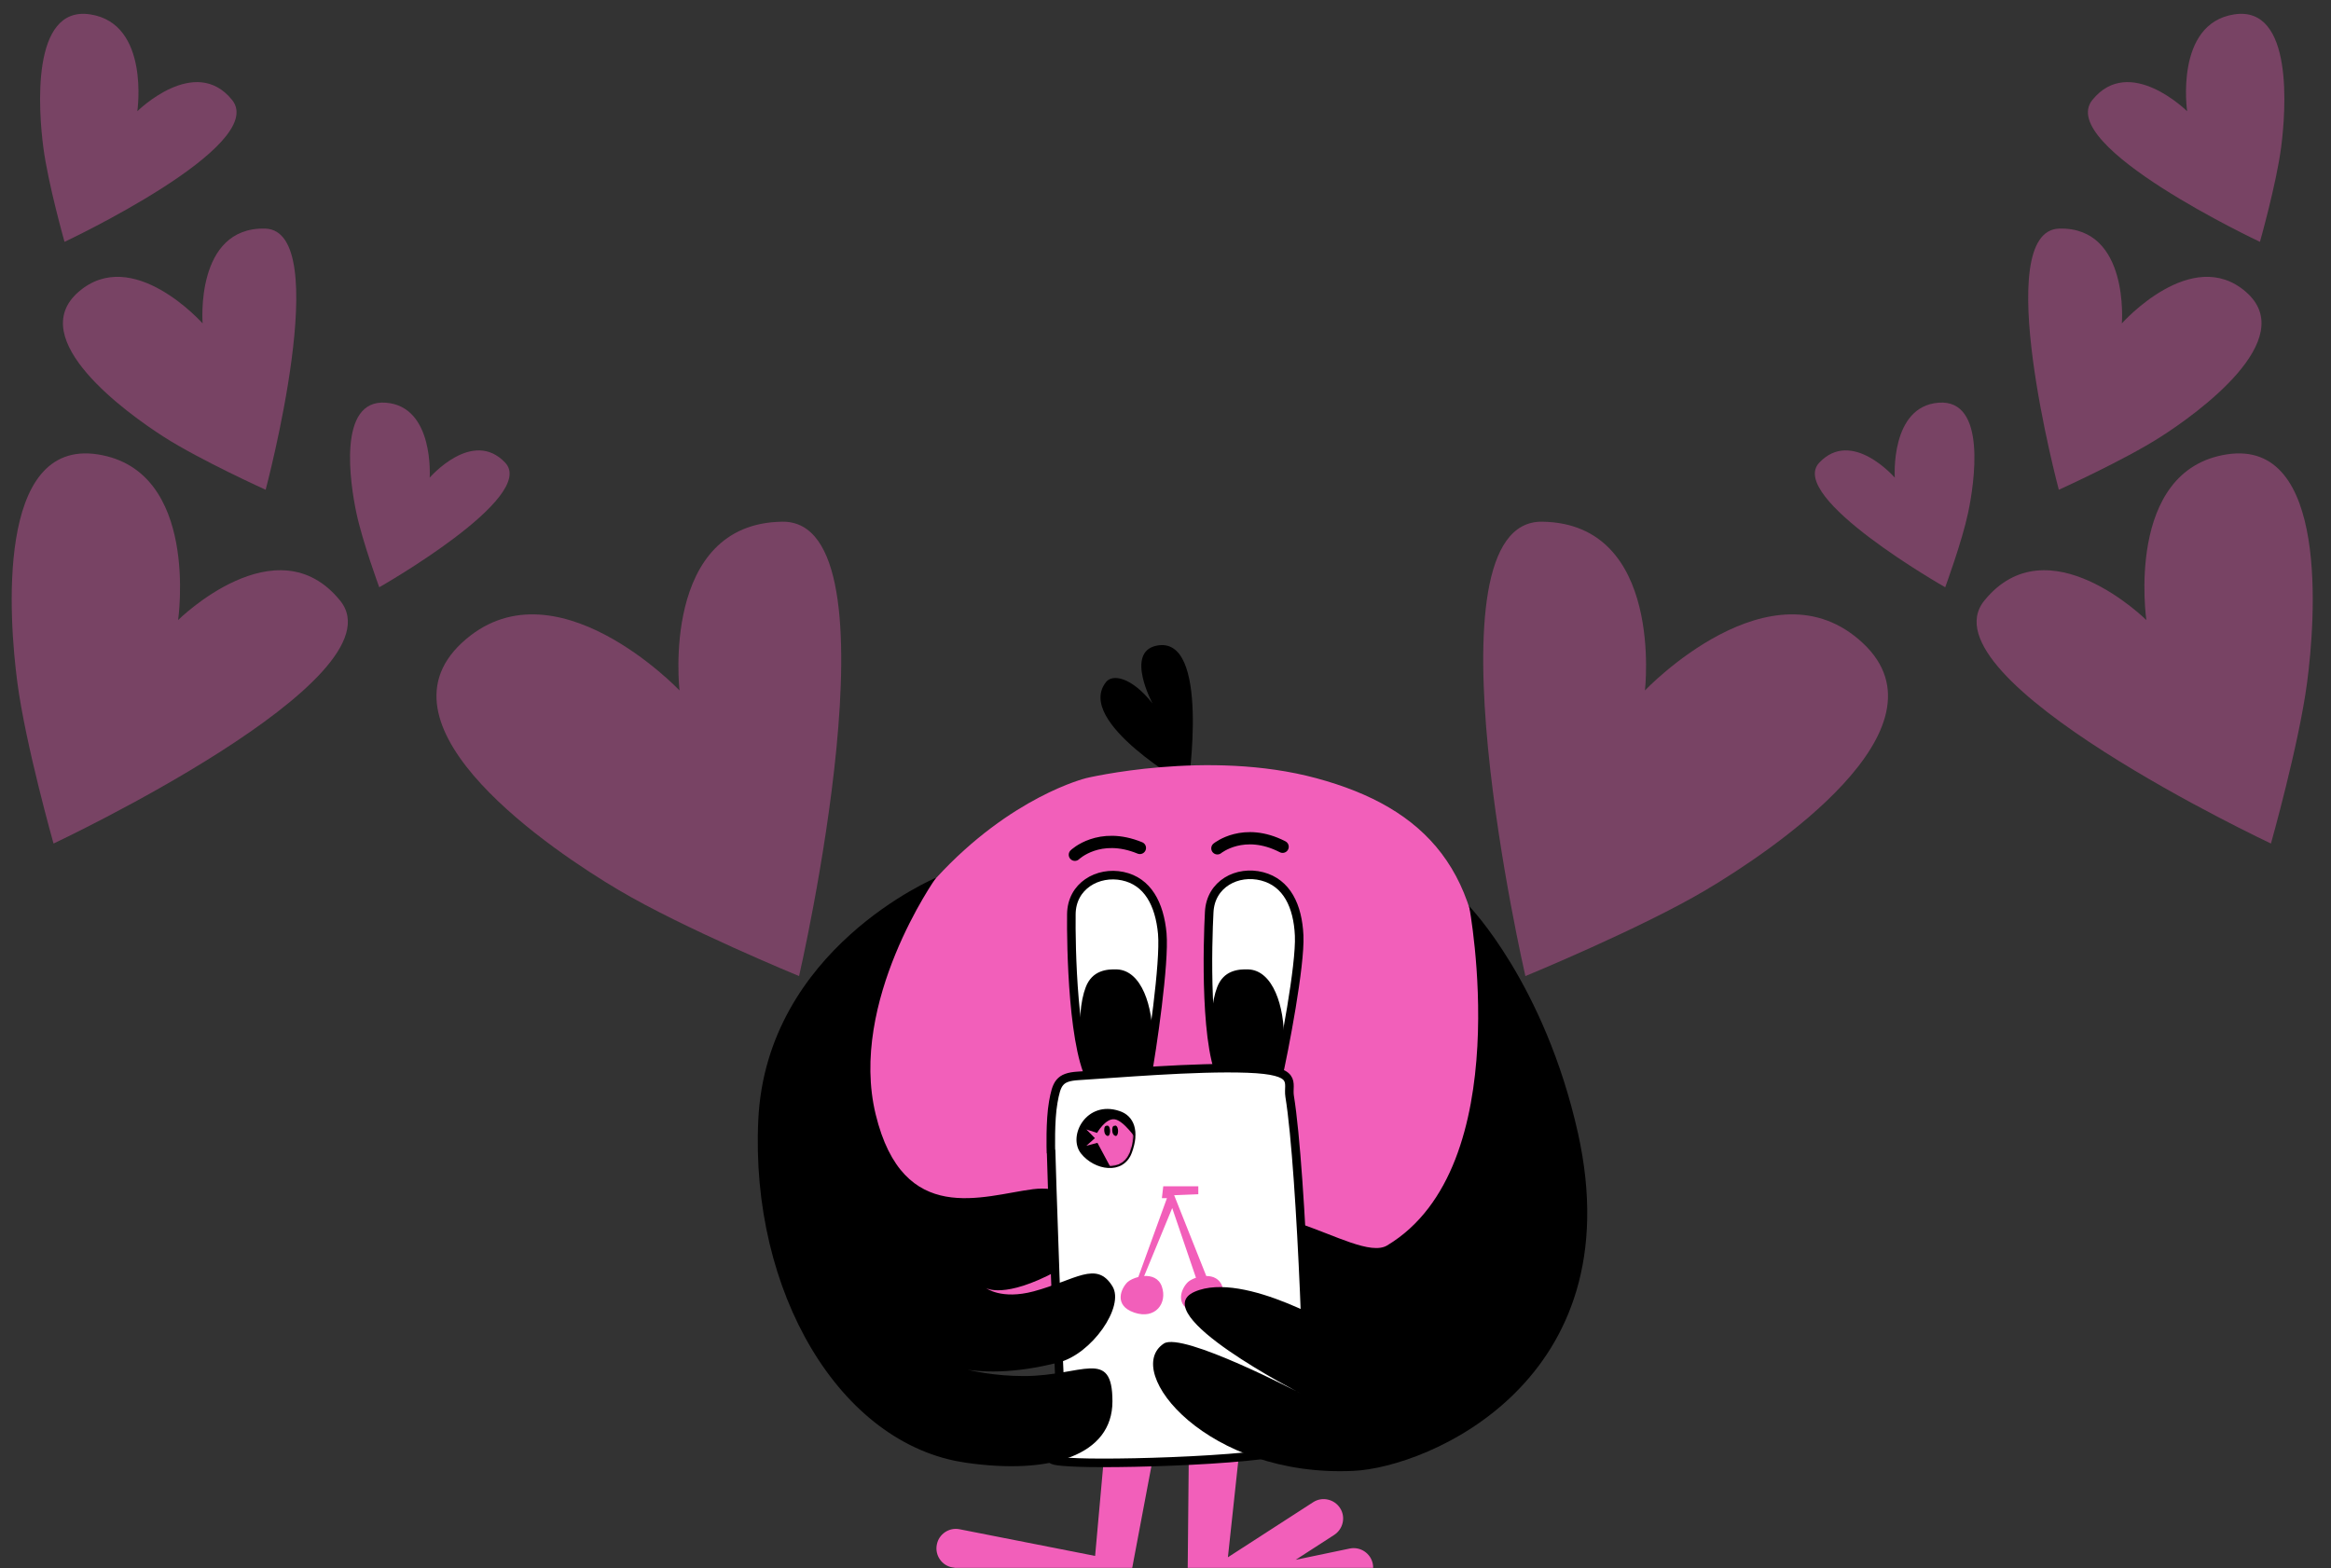 <svg width="1070" height="720" viewBox="0 0 1070 720" fill="none" xmlns="http://www.w3.org/2000/svg">
<rect x="0" y="0" width="1070" height="720" fill="#333333" stroke="none"/>
<mask id="mask0_5498_3699" style="mask-type:luminance" maskUnits="userSpaceOnUse" x="0" y="0" width="1070" height="720">
<path d="M1070 0H0V720H1070V0Z" fill="white"/>
</mask>
<g mask="url(#mask0_5498_3699)">
<g opacity="0.36">
<path d="M1037.38 111.035C1037.38 111.035 943.457 66.904 960.478 45.866C977.498 24.828 1003.96 51.07 1003.96 51.07C1003.96 51.07 998.099 10.841 1025.55 6.607C1053.01 2.372 1049.29 51.072 1047.09 67.779C1044.9 84.486 1037.38 111.035 1037.38 111.035Z" fill="#F25FBA"/>
<path d="M1042.43 387.28C1042.43 387.28 881.725 311.774 910.846 275.779C939.968 239.783 985.245 284.683 985.245 284.683C985.245 284.683 975.215 215.852 1022.19 208.608C1069.16 201.363 1062.81 284.686 1059.04 313.271C1055.28 341.855 1042.43 387.28 1042.43 387.28Z" fill="#F25FBA"/>
<path d="M700.202 448.134C700.202 448.134 651.884 238.724 707.92 239.521C763.955 240.318 755.084 316.987 755.084 316.987C755.084 316.987 813.09 255.967 855.115 295.256C897.14 334.545 813.085 390.807 783.066 408.602C753.048 426.397 700.202 448.134 700.202 448.134Z" fill="#F25FBA"/>
<path d="M945.06 224.859C945.06 224.859 913.204 105.583 945.391 104.939C977.577 104.295 973.991 148.486 973.991 148.486C973.991 148.486 1006.09 112.314 1030.99 134.044C1055.89 155.775 1008.74 189.728 991.857 200.534C974.973 211.341 945.06 224.859 945.06 224.859Z" fill="#F25FBA"/>
<path d="M892.909 269.625C892.909 269.625 820.108 228.267 835.112 212.405C850.115 196.544 869.766 219.304 869.766 219.304C869.766 219.304 867.56 186.577 889.909 184.884C912.258 183.19 906.232 222.133 903.42 235.435C900.609 248.737 892.909 269.625 892.909 269.625Z" fill="#F25FBA"/>
</g>
<g opacity="0.36">
<path d="M29.618 111.035C29.618 111.035 123.543 66.904 106.523 45.866C89.502 24.828 63.039 51.07 63.039 51.07C63.039 51.07 68.901 10.841 41.446 6.607C13.99 2.372 17.706 51.072 19.905 67.779C22.105 84.486 29.618 111.035 29.618 111.035Z" fill="#F25FBA"/>
<path d="M24.574 387.28C24.574 387.28 185.276 311.774 156.154 275.779C127.032 239.783 81.755 284.683 81.755 284.683C81.755 284.683 91.785 215.852 44.81 208.608C-2.165 201.363 4.193 284.686 7.956 313.271C11.719 341.855 24.574 387.28 24.574 387.28Z" fill="#F25FBA"/>
<path d="M366.798 448.134C366.798 448.134 415.116 238.724 359.08 239.521C303.045 240.318 311.916 316.987 311.916 316.987C311.916 316.987 253.91 255.967 211.885 295.256C169.86 334.545 253.915 390.807 283.934 408.602C313.952 426.397 366.798 448.134 366.798 448.134Z" fill="#F25FBA"/>
<path d="M121.94 224.859C121.94 224.859 153.796 105.583 121.61 104.939C89.423 104.295 93.009 148.486 93.009 148.486C93.009 148.486 60.906 112.314 36.006 134.044C11.107 155.775 58.259 189.728 75.143 200.534C92.027 211.341 121.94 224.859 121.94 224.859Z" fill="#F25FBA"/>
<path d="M174.091 269.625C174.091 269.625 246.892 228.267 231.888 212.405C216.885 196.544 197.234 219.304 197.234 219.304C197.234 219.304 199.44 186.577 177.091 184.884C154.742 183.19 160.768 222.133 163.58 235.435C166.391 248.737 174.091 269.625 174.091 269.625Z" fill="#F25FBA"/>
</g>
<path d="M545.411 360.791C545.411 360.791 555.778 291.259 530.843 296.442C516.364 299.481 529.055 322.986 529.055 322.986C519.492 310.831 510.644 309.312 507.695 313.155C493.217 331.387 545.5 360.88 545.5 360.88L545.411 360.791Z" fill="black"/>
<path d="M498.311 357.306C498.311 357.306 554.437 343.81 604.308 357.306C654.178 370.801 682.241 399.937 680.186 465.358C678.13 530.869 653.195 627.481 548.181 625.425C443.168 623.37 398.481 584.85 389.186 539.18C379.802 493.421 395.442 440.423 429.762 403.065C464.081 365.618 498.4 357.306 498.4 357.306H498.311Z" fill="#F25FBA"/>
<path d="M536.652 630.52L510.287 629.716L502.69 714.352L440.487 702.108C435.66 701.125 430.924 704.342 430.03 709.169C429.047 713.995 432.264 718.732 437.09 719.625L470.069 726.149L435.482 732.048C430.656 732.853 427.349 737.5 428.153 742.326C428.957 747.152 433.605 750.459 438.431 749.655L470.158 744.203L446.832 759.307C442.721 761.988 441.47 767.529 444.151 771.64C446.296 774.858 450.139 776.288 453.624 775.484C454.608 775.215 455.591 774.858 456.484 774.322L513.683 737.321C516.096 735.712 517.526 733.21 517.705 730.529L536.563 630.52H536.652Z" fill="#F25FBA"/>
<path d="M623.434 728.472C628.17 727.4 631.12 722.753 630.137 717.926C629.153 713.1 624.417 709.972 619.59 710.955L594.745 716.139L612.441 704.699C616.552 702.018 617.803 696.477 615.122 692.366C612.441 688.254 606.899 687.003 602.788 689.684L563.643 714.977L572.044 636.954L546.036 632.575L545.053 734.371V734.55V734.729C545.053 738.75 547.913 742.415 552.024 743.308L617.803 758.144C619.144 758.412 620.484 758.412 621.735 758.144C624.953 757.429 627.634 754.838 628.438 751.441C629.511 746.615 626.472 741.878 621.646 740.717L594.03 734.46L623.255 728.383C623.255 728.383 623.344 728.383 623.434 728.383V728.472Z" fill="#F25FBA"/>
<path d="M558.817 389.48C558.817 389.48 570.882 379.559 588.757 388.765" stroke="black" stroke-width="5.631" stroke-miterlimit="10" stroke-linecap="round"/>
<path d="M493.395 392.429C493.395 392.429 504.567 381.615 523.246 389.301" stroke="black" stroke-width="5.631" stroke-miterlimit="10" stroke-linecap="round"/>
<path d="M562.302 497.711C566.503 503.521 582.947 510.76 586.254 496.371C589.561 481.982 596.979 443.104 596.353 429.519C595.728 415.935 590.723 405.299 579.372 402.35C568.022 399.401 555.689 405.746 555.063 418.795C554.348 431.843 552.65 484.216 562.392 497.711H562.302Z" fill="white" stroke="black" stroke-width="3.932" stroke-miterlimit="10"/>
<path d="M573.027 445.07C568.38 444.891 561.677 445.517 558.728 453.203C553.812 465.805 554.438 496.907 572.849 503.61C594.03 511.385 595.728 445.964 573.027 445.07Z" fill="black"/>
<path d="M502.423 498.247C506.891 503.878 523.604 510.402 526.285 495.834C528.966 481.266 534.686 442.121 533.524 428.625C532.273 415.041 526.821 404.673 515.382 402.26C503.942 399.847 491.876 406.729 491.787 419.778C491.608 432.826 492.234 485.199 502.512 498.337L502.423 498.247Z" fill="white" stroke="black" stroke-width="3.932" stroke-miterlimit="10"/>
<path d="M512.7 445.07C508.053 444.891 501.35 445.517 498.4 453.203C493.485 465.805 494.111 496.907 512.521 503.61C533.703 511.385 535.401 445.964 512.7 445.07Z" fill="black"/>
<path d="M482.403 528.635C482.403 528.635 481.956 514.514 483.475 506.023C484.995 497.533 486.157 494.494 494.826 493.958C511.36 492.975 548.807 489.668 572.67 490.562C596.532 491.456 590.991 496.997 591.974 503.253C597.694 538.466 601.448 654.919 600.018 662.158C598.499 669.934 517.884 672.347 494.915 671.453C471.946 670.559 488.838 668.772 488.301 663.678C485.62 636.33 482.492 528.724 482.492 528.724L482.403 528.635Z" fill="white" stroke="black" stroke-width="3.932" stroke-miterlimit="10"/>
<path d="M485.173 583.51C460.953 596.558 452.641 591.375 452.641 591.375C452.641 591.375 459.613 596.826 474.448 592.894C493.664 587.71 503.316 578.594 510.645 590.57C516.365 599.865 501.082 621.672 485.978 625.515C443.972 636.24 425.919 622.834 425.919 622.834C425.919 622.834 443.436 631.771 470.069 631.771C496.702 631.771 510.645 618.544 510.645 643.39C510.645 668.235 482.135 677.173 443.257 671.542C385.254 663.141 344.321 592.805 348.075 514.156C351.828 435.508 429.672 402.976 429.672 402.976C429.672 402.976 389.365 459.817 401.967 511.654C414.568 563.49 451.211 548.922 474.18 545.973C477.04 545.615 479.811 545.615 482.492 545.973" fill="black"/>
<path d="M561.14 590.749C559.889 587.084 556.85 585.833 553.722 585.833L538.976 548.743L550.058 548.296V544.632H533.971L533.345 550.084H535.669L522.531 586.28C520.475 586.816 518.599 587.71 517.615 588.604C514.666 591.374 511.002 599.328 520.654 602.635C530.396 605.942 535.937 598.256 533.345 590.749C532.004 586.816 528.608 585.654 525.212 585.833L538.082 554.642L548.985 586.637C547.377 587.174 546.125 587.889 545.321 588.604C542.372 591.374 538.707 599.328 548.36 602.635C558.101 605.942 563.643 598.256 561.051 590.749H561.14Z" fill="#F25FBA"/>
<path d="M596.443 561.702C612.888 567.154 629.332 576.27 636.75 571.801C696.988 535.605 674.377 416.024 674.377 416.024C674.377 416.024 708.964 451.505 724.336 520.233C749.629 634.094 655.519 673.687 621.378 675.295C554.348 678.513 514.845 629.626 534.239 616.845C542.73 611.304 596.979 639.725 596.979 639.725C596.979 639.725 525.481 603.171 548.36 593.072C571.15 583.062 616.641 611.215 616.641 611.215C616.641 611.215 608.508 607.55 598.409 602.188" fill="black"/>
<path d="M496.524 529.26C502.601 536.946 515.292 539.002 519.046 529.26C522.71 519.518 520.297 512.637 513.683 510.492C499.026 505.576 490.536 521.574 496.524 529.26Z" fill="black"/>
<mask id="mask1_5498_3699" style="mask-type:luminance" maskUnits="userSpaceOnUse" x="494" y="509" width="27" height="27">
<path d="M496.524 529.26C502.601 536.946 515.292 539.002 519.046 529.26C522.71 519.518 520.297 512.637 513.683 510.492C499.026 505.576 490.536 521.574 496.524 529.26Z" fill="white"/>
</mask>
<g mask="url(#mask1_5498_3699)">
<path d="M521.727 523.182C521.727 523.182 515.828 514.424 511.628 513.888C507.427 513.351 503.584 520.144 503.584 520.144L498.669 518.535L502.601 522.557L498.669 526.042L503.763 524.702L509.751 535.873C509.751 535.873 512.7 536.856 516.454 534.89C520.208 532.924 521.727 523.272 521.727 523.272V523.182Z" fill="#F25FBA"/>
</g>
<path d="M496.524 529.26C502.601 536.946 515.292 539.002 519.046 529.26C522.71 519.518 520.297 512.637 513.683 510.492C499.026 505.576 490.536 521.574 496.524 529.26Z" stroke="black" stroke-width="0.894" stroke-miterlimit="10"/>
<path d="M508.232 516.837C507.874 516.837 507.338 516.837 507.07 517.463C506.712 518.446 506.712 520.948 508.232 521.484C509.93 522.11 510.108 516.837 508.232 516.748V516.837Z" fill="black"/>
<path d="M511.896 516.837C511.539 516.837 511.002 516.837 510.734 517.463C510.377 518.446 510.377 520.948 511.896 521.484C513.594 522.11 513.773 516.837 511.896 516.748V516.837Z" fill="black"/>
</g>
</svg>

